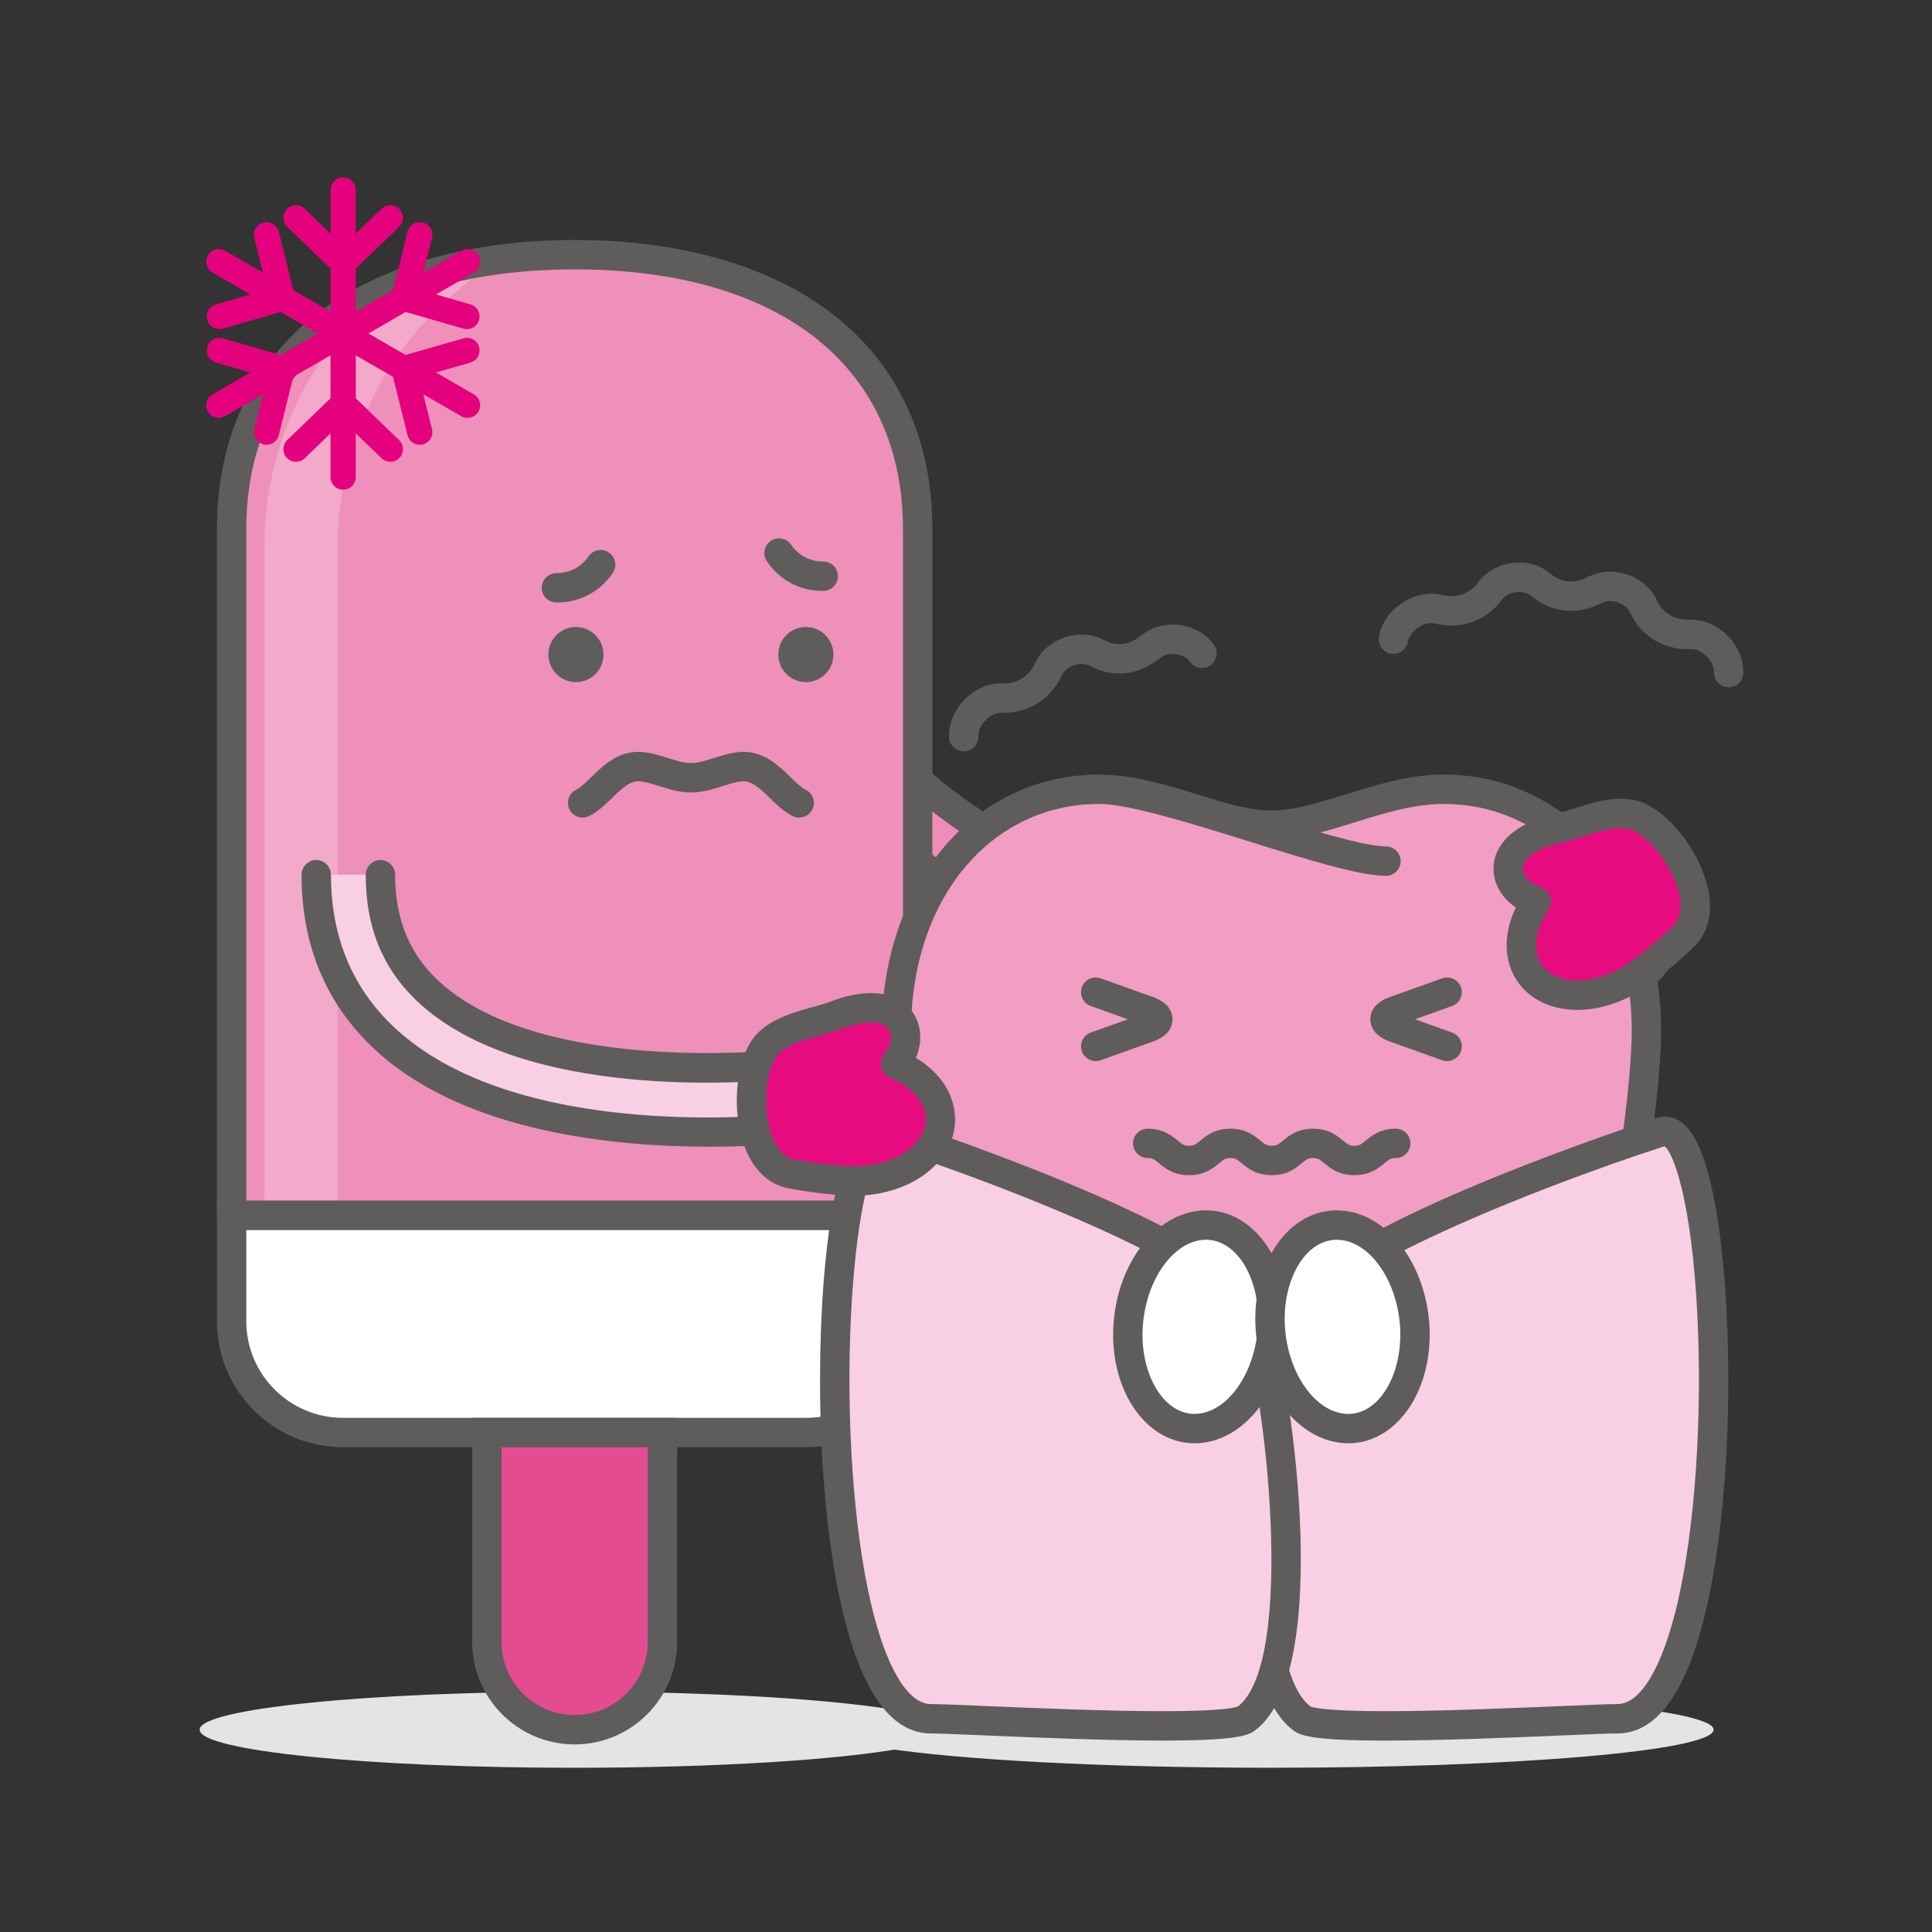 <?xml version="1.0" encoding="utf-8"?>
<!-- Generator: Adobe Illustrator 25.0.0, SVG Export Plug-In . SVG Version: 6.00 Build 0)  -->
<svg version="1.1" id="Laag_1" xmlns="http://www.w3.org/2000/svg" xmlns:xlink="http://www.w3.org/1999/xlink" x="0px" y="0px"
	 viewBox="0 0 1200 1200" style="enable-background:new 0 0 1200 1200;" xml:space="preserve">
<rect x="0" y="0" width="1200" height="1200" fill="#333333" stroke="none"/>
<style type="text/css">
	.st0{clip-path:url(#SVGID_2_);fill:#F08CB8;}
	.st1{clip-path:url(#SVGID_2_);fill:#5E5D5C;}
	.st2{clip-path:url(#SVGID_2_);fill:#E4E4E2;}
	.st3{clip-path:url(#SVGID_2_);fill:#EE90BA;}
	.st4{clip-path:url(#SVGID_4_);fill:url(#SVGID_5_);}
	.st5{clip-path:url(#SVGID_7_);fill:#5E5D5C;}
	.st6{clip-path:url(#SVGID_7_);fill:#FFFFFF;}
	.st7{clip-path:url(#SVGID_7_);fill:#E44B91;}
	.st8{clip-path:url(#SVGID_9_);fill:url(#SVGID_10_);}
	.st9{clip-path:url(#SVGID_12_);fill:#5E5D5C;}
	.st10{clip-path:url(#SVGID_12_);fill:#E60C80;}
	.st11{clip-path:url(#SVGID_12_);fill:#F9CFE3;}
	.st12{clip-path:url(#SVGID_12_);fill:#FFFFFF;}
	.st13{clip-path:url(#SVGID_12_);fill:#E5007D;}
	.st14{clip-path:url(#SVGID_12_);fill:none;stroke:#E5007D;stroke-width:3.213;stroke-miterlimit:10;}
</style>
<g>
	<defs>
		<rect id="SVGID_1_" x="124" y="109.32" width="958.83" height="988.68"/>
	</defs>
	<clipPath id="SVGID_2_">
		<use xlink:href="#SVGID_1_"  style="overflow:visible;"/>
	</clipPath>
	<path class="st0" d="M770.74,614.14c-62.08-9.58-110.4-27.44-145.99-45.37c-80.77-40.69-115.76-90.34-117.21-92.43
		c-6.26-9.04-4.01-21.45,5.03-27.72c9.03-6.25,21.4-4.02,27.68,4.98c0.61,0.86,32.41,44.92,104.79,80.77
		c67.44,33.4,185.01,66.34,362.14,33.6c10.81-1.99,21.21,5.15,23.21,15.97c2,10.82-5.15,21.21-15.97,23.21
		C917.09,625.14,836.26,624.25,770.74,614.14"/>
	<path class="st1" d="M523.9,454.21c-2.19,0-4.31,0.66-6.13,1.92c-4.89,3.39-6.11,10.12-2.73,15.01
		c1.4,2.02,35.15,49.85,113.82,89.48c42.52,21.41,90.72,36.38,143.28,44.49c30.37,4.69,62.39,7.06,95.2,7.06
		c46.22,0,95.15-4.71,145.43-14.01c2.83-0.52,5.3-2.12,6.93-4.49c1.63-2.37,2.24-5.24,1.72-8.08c-1.07-5.77-6.73-9.71-12.58-8.65
		c-49.02,9.06-96.65,13.66-141.57,13.66c-106.83,0-182.01-26.13-226.27-48.05c-74.21-36.75-106.82-81.75-108.17-83.65
		C530.74,455.94,527.43,454.21,523.9,454.21 M867.33,630.44c-33.73,0-66.7-2.45-97.98-7.28c-54.45-8.4-104.48-23.96-148.71-46.23
		c-82.76-41.69-119.1-93.21-120.61-95.38c-9.12-13.17-5.83-31.3,7.34-40.42c4.89-3.38,10.6-5.17,16.52-5.17
		c9.5,0,18.41,4.65,23.84,12.43c0.25,0.35,31.43,43.18,101.35,77.81c42.51,21.06,114.88,46.15,218.17,46.15
		c43.81,0,90.32-4.49,138.25-13.36c1.75-0.32,3.53-0.49,5.29-0.49c14,0,26.01,10,28.55,23.77c1.41,7.63-0.23,15.35-4.63,21.75
		c-4.4,6.39-11.02,10.69-18.65,12.1C964.7,625.62,914.66,630.44,867.33,630.44"/>
	<path class="st2" d="M789.7,1050.72c-104.16,0-194.77,4.99-241.33,12.34c18.02,3.36,28.26,7.2,28.26,11.29
		c0,4.09-10.24,7.94-28.26,11.3c46.56,7.35,137.18,12.34,241.33,12.34c151.69,0,274.66-10.58,274.66-23.64
		C1064.36,1061.31,941.39,1050.72,789.7,1050.72"/>
	<path class="st2" d="M356.92,1050.72c-128.64,0-232.92,10.58-232.92,23.64c0,13.06,104.28,23.64,232.92,23.64
		c88.33,0,165.17-4.99,204.66-12.34c18.02-3.36,28.26-7.2,28.26-11.3c0-4.09-10.24-7.94-28.26-11.29
		C522.09,1055.71,445.25,1050.72,356.92,1050.72"/>
	<path class="st3" d="M356.92,158.19c-117.67,0-213.07,52.9-213.07,170.57V754.9h426.14V328.76
		C569.99,211.08,474.59,158.19,356.92,158.19"/>
</g>
<g>
	<defs>
		<path id="SVGID_3_" d="M237.98,181.05c-45.11,38.08-73.79,95.01-73.79,158.66V754.9h45.51V339.71
			c0-76.11,40.99-142.59,102.07-178.72C284.95,164.42,260,171.04,237.98,181.05"/>
	</defs>
	<clipPath id="SVGID_4_">
		<use xlink:href="#SVGID_3_"  style="overflow:visible;"/>
	</clipPath>
	
		<linearGradient id="SVGID_5_" gradientUnits="userSpaceOnUse" x1="5.125" y1="1201.626" x2="6.448" y2="1201.626" gradientTransform="matrix(-893651 0 0 893651 5171645 -1073834112)">
		<stop  offset="0" style="stop-color:#F2A9CA"/>
		<stop  offset="0.699" style="stop-color:#F2A9CA"/>
		<stop  offset="0.906" style="stop-color:#F2A9CA"/>
		<stop  offset="1" style="stop-color:#F2A9CA"/>
	</linearGradient>
	<rect x="164.09" y="161.03" class="st4" width="147.73" height="593.9"/>
</g>
<g>
	<defs>
		<rect id="SVGID_6_" x="124" y="109.32" width="958.83" height="988.68"/>
	</defs>
	<clipPath id="SVGID_7_">
		<use xlink:href="#SVGID_6_"  style="overflow:visible;"/>
	</clipPath>
	<path class="st5" d="M152.98,745.77h407.88V328.76c0-101.09-76.24-161.44-203.94-161.44s-203.94,60.35-203.94,161.44V745.77z
		 M569.99,764.02H143.85c-5.04,0-9.13-4.08-9.13-9.13V328.76c0-58.13,22.89-105.44,66.18-136.81
		c38.73-28.06,92.69-42.89,156.02-42.89s117.28,14.83,156.02,42.89c43.29,31.37,66.18,78.67,66.18,136.81V754.9
		C579.12,759.94,575.03,764.02,569.99,764.02"/>
	<path class="st6" d="M143.85,754.9v65.78c0,38.16,30.93,69.09,69.09,69.09H500.9c38.16,0,69.09-30.93,69.09-69.09V754.9H143.85z"/>
	<path class="st7" d="M356.92,1074.36c-30.12,0-54.54-24.42-54.54-54.54V889.76h109.08v130.06
		C411.46,1049.94,387.04,1074.36,356.92,1074.36"/>
	<path class="st5" d="M152.98,764.02v56.66c0,33.06,26.9,59.96,59.96,59.96H500.9c33.06,0,59.96-26.9,59.96-59.96v-56.66H152.98z
		 M500.9,898.89H212.94c-43.13,0-78.21-35.08-78.21-78.21v-74.91h444.39v74.91C579.12,863.81,544.03,898.89,500.9,898.89"/>
	<path class="st5" d="M311.51,898.89v120.93c0,25.04,20.37,45.41,45.41,45.41c25.04,0,45.41-20.37,45.41-45.41V898.89H311.51z
		 M356.92,1083.49c-35.11,0-63.67-28.56-63.67-63.67V880.64h127.34v139.18C420.59,1054.93,392.03,1083.49,356.92,1083.49"/>
</g>
<g>
	<defs>
		<path id="SVGID_8_" d="M789.7,512.59c-31.56,0-69.18-22.37-106.86-22.37c-75.36,0-126.06,67.17-126.06,150.02
			c0,82.85,61.09,418.19,136.44,418.19c37.68,0,20.2-204.59,96.48-204.59c76.28,0,58.8,204.59,96.48,204.59
			c75.36,0,136.44-335.34,136.44-418.19c0-82.85-50.71-150.02-126.06-150.02C858.88,490.21,821.26,512.59,789.7,512.59"/>
	</defs>
	<clipPath id="SVGID_9_">
		<use xlink:href="#SVGID_8_"  style="overflow:visible;"/>
	</clipPath>
	
		<linearGradient id="SVGID_10_" gradientUnits="userSpaceOnUse" x1="8.698" y1="1201.876" x2="8.699" y2="1201.876" gradientTransform="matrix(-427205.219 0 0 427205.219 3716680.5 -513446976)">
		<stop  offset="0" style="stop-color:#ED7BAE"/>
		<stop  offset="0.139" style="stop-color:#F29EC3"/>
		<stop  offset="0.306" style="stop-color:#F7C1D9"/>
		<stop  offset="0.475" style="stop-color:#FADCEA"/>
		<stop  offset="0.647" style="stop-color:#FDF0F5"/>
		<stop  offset="0.82" style="stop-color:#FEFBFD"/>
		<stop  offset="1" style="stop-color:#FFFFFF"/>
	</linearGradient>
	<rect x="556.43" y="490.27" class="st8" width="466.21" height="568.19"/>
</g>
<g>
	<defs>
		<rect id="SVGID_11_" x="124" y="109.32" width="958.83" height="988.68"/>
	</defs>
	<clipPath id="SVGID_12_">
		<use xlink:href="#SVGID_11_"  style="overflow:visible;"/>
	</clipPath>
	<path class="st9" d="M973.83,878.08c-28.1,107.21-60.87,171.21-87.65,171.21c-0.04,0-3.9-0.44-8.89-16.17
		c-4.2-13.25-7.53-32.11-11.06-52.07c-10.73-60.74-24.08-136.34-76.54-136.34c-52.45,0-65.8,75.6-76.53,136.34
		c-3.53,19.96-6.86,38.82-11.06,52.07c-4.99,15.73-8.85,16.17-8.89,16.17c-26.78,0-59.55-64-87.65-171.21
		c-23.73-90.51-39.67-196.06-39.67-237.85c0-81.64,49.18-140.89,116.94-140.89c18.28,0,58.16,12.42,93.34,23.39
		c36.6,11.4,68.21,21.26,84.68,21.26c5.04,0,9.13-4.09,9.13-9.13c0-5.04-4.09-9.13-9.13-9.13c-8.11,0-23.11-3.65-40.66-8.7
		c6.85-1.81,13.81-3.96,20.95-6.17c18.25-5.66,37.12-11.52,55.41-11.52c67.76,0,116.94,59.25,116.94,140.89
		C1013.49,682.02,997.55,787.57,973.83,878.08 M994.93,528.39c-24.83-30.5-59.77-47.31-98.37-47.31c-21.06,0-41.27,6.28-60.82,12.34
		c-16.63,5.16-32.34,10.03-46.04,10.03c-13.7,0-29.41-4.87-46.04-10.03c-18.21-5.65-37.01-11.41-56.52-12.19
		c-1.51-0.1-2.95-0.15-4.3-0.15c-38.61,0-73.54,16.8-98.37,47.31c-23.74,29.17-36.82,68.89-36.82,111.84
		c0,42.75,15.39,147.62,40.26,242.48c32.15,122.65,67.58,184.84,105.31,184.84c23.21,0,29.38-34.95,37.93-83.33
		c9.54-54.02,21.42-121.26,58.55-121.26c37.14,0,49.01,67.24,58.55,121.26c8.54,48.38,14.72,83.33,37.93,83.33
		c37.73,0,73.16-62.19,105.31-184.84c24.87-94.87,40.26-199.73,40.26-242.48C1031.75,597.29,1018.67,557.56,994.93,528.39"/>
	<path class="st9" d="M898.82,659.06c-1.02,0-2.06-0.17-3.07-0.53l-32.57-11.64c-10.48-3.75-12.05-10.25-12.05-13.79
		s1.56-10.04,12.05-13.79l32.57-11.64c4.75-1.69,9.97,0.77,11.67,5.52c1.7,4.75-0.77,9.97-5.52,11.67l-23.05,8.24l23.05,8.24
		c4.75,1.7,7.22,6.92,5.52,11.67C906.08,656.74,902.57,659.06,898.82,659.06"/>
	<path class="st9" d="M680.58,659.06c-3.75,0-7.26-2.32-8.6-6.06c-1.7-4.75,0.78-9.97,5.52-11.67l23.05-8.24l-23.05-8.24
		c-4.75-1.7-7.22-6.92-5.52-11.67c1.7-4.75,6.93-7.22,11.67-5.52l32.57,11.64c10.48,3.75,12.05,10.25,12.05,13.79
		s-1.56,10.04-12.05,13.79l-32.57,11.64C682.63,658.89,681.6,659.06,680.58,659.06"/>
	<path class="st9" d="M841.23,729.93c-9.71,0-15.09-4.46-18.66-7.41c-2.75-2.27-3.89-3.22-7.02-3.22c-3.13,0-4.26,0.94-7.01,3.22
		c-3.56,2.95-8.95,7.41-18.65,7.41c-9.71,0-15.09-4.46-18.66-7.41c-2.75-2.28-3.89-3.22-7.02-3.22c-3.13,0-4.26,0.94-7.01,3.22
		c-3.56,2.95-8.95,7.41-18.65,7.41c-9.7,0-15.09-4.46-18.65-7.41c-2.74-2.28-3.88-3.22-7.01-3.22c-5.04,0-9.13-4.08-9.13-9.13
		c0-5.04,4.09-9.13,9.13-9.13c9.7,0,15.09,4.46,18.65,7.41c2.75,2.28,3.88,3.22,7.01,3.22c3.13,0,4.26-0.94,7.01-3.22
		c3.56-2.95,8.95-7.41,18.65-7.41c9.71,0,15.09,4.46,18.66,7.41c2.75,2.28,3.88,3.22,7.02,3.22c3.12,0,4.26-0.94,7.01-3.22
		c3.56-2.95,8.95-7.41,18.65-7.41c9.71,0,15.09,4.46,18.66,7.41c2.75,2.27,3.89,3.22,7.02,3.22s4.27-0.95,7.02-3.22
		c3.56-2.95,8.95-7.41,18.66-7.41c5.04,0,9.13,4.08,9.13,9.13c0,5.04-4.09,9.13-9.13,9.13c-3.14,0-4.27,0.94-7.02,3.22
		C856.32,725.48,850.94,729.93,841.23,729.93"/>
	<path class="st10" d="M950.17,604.59c-8.5-12.24-6.28-29.55,4.1-44.71c-9.85-3.51-16.79-10.58-17.43-19.2
		c-0.97-13.22,13.57-22.48,31.64-26.38c14.21-3.06,35.6-14.14,50.55-6.41c21.56,11.14,46.59,54.39,26.68,73.67
		c-7.89,7.65-19.67,17.74-28.71,24.02C992.35,622.7,962.43,622.25,950.17,604.59"/>
	<path class="st9" d="M1006.83,514.33c-7.16,0-15.86,2.77-23.54,5.21c-4.54,1.44-8.83,2.81-12.88,3.68
		c-12.59,2.72-25.04,8.96-24.46,16.79c0.34,4.57,4.69,8.88,11.39,11.27c2.67,0.95,4.74,3.08,5.62,5.78
		c0.87,2.69,0.45,5.64-1.15,7.98c-8.57,12.52-10.15,25.69-4.13,34.35c4.31,6.2,12.13,9.62,22.02,9.62c10.56,0,21.96-3.88,32.1-10.92
		c9.08-6.3,20.65-16.38,27.56-23.07c3.83-3.71,5.22-9.33,4.14-16.7c-2.51-17.04-17.2-36.39-28.65-42.3
		C1012.67,514.88,1010.05,514.33,1006.83,514.33 M979.69,627.26c-15.82,0-29.32-6.36-37.02-17.46c-8.82-12.71-9.08-29.74-1.14-46.14
		c-8.16-5.49-13.14-13.37-13.79-22.31c-1.23-16.76,13.65-30.54,38.82-35.97c3.19-0.69,7.08-1.92,11.19-3.23
		c8.94-2.84,19.08-6.07,29.07-6.07c6.12,0,11.64,1.25,16.4,3.71c17.97,9.29,35.16,34.35,38.34,55.87
		c1.96,13.33-1.32,24.56-9.5,32.48c-7.67,7.43-19.88,18.03-29.85,24.96C1009.04,622.23,993.94,627.26,979.69,627.26"/>
	<path class="st9" d="M358.16,389.44c-9.45-0.24-17.31,7.22-17.55,16.67c-0.24,9.45,7.22,17.31,16.67,17.55
		c9.45,0.24,17.31-7.22,17.55-16.67C375.07,397.54,367.61,389.69,358.16,389.44"/>
	<path class="st9" d="M500.99,389.44c-9.45-0.24-17.31,7.22-17.55,16.67c-0.24,9.45,7.22,17.31,16.67,17.55
		c9.45,0.24,17.31-7.22,17.55-16.67C517.9,397.54,510.44,389.69,500.99,389.44"/>
	<path class="st9" d="M496.38,507.82c-1.39,0-2.79-0.32-4.12-0.98c-5.5-2.78-9.94-7.11-14.25-11.29
		c-4.76-4.62-9.25-8.99-13.94-10.06c-3.73-0.86-9.24,0.88-15.08,2.72c-5.99,1.89-12.77,4.02-19.86,4.02
		c-7.09,0-13.88-2.14-19.86-4.02c-5.84-1.84-11.35-3.58-15.08-2.72c-4.69,1.07-9.18,5.44-13.94,10.06
		c-4.3,4.18-8.75,8.51-14.25,11.29c-4.5,2.28-9.99,0.47-12.27-4.02c-2.28-4.5-0.48-9.99,4.02-12.27c3.02-1.53,6.3-4.71,9.77-8.09
		c6.05-5.88,12.91-12.55,22.59-14.77c8.56-1.96,16.74,0.61,24.64,3.1c5.19,1.63,10.09,3.18,14.38,3.18c4.28,0,9.19-1.55,14.38-3.18
		c7.9-2.49,16.08-5.06,24.64-3.1c9.68,2.22,16.54,8.89,22.59,14.77c3.47,3.38,6.75,6.56,9.77,8.09c4.5,2.28,6.3,7.77,4.02,12.27
		C502.92,505.99,499.71,507.82,496.38,507.82"/>
	<path class="st9" d="M510.72,367.02c-13.89,0-26.71-6.86-34.43-18.45c-2.8-4.19-1.66-9.86,2.54-12.66
		c4.2-2.79,9.86-1.66,12.66,2.54c4.33,6.5,11.9,10.42,19.67,10.3l0.17,0c4.97,0,9.03,3.98,9.13,8.96c0.09,5.04-3.92,9.21-8.96,9.29
		C511.24,367.02,510.98,367.02,510.72,367.02"/>
	<path class="st9" d="M346.22,374.21c-0.26,0-0.51,0-0.77-0.01c-5.04-0.09-9.05-4.25-8.96-9.29c0.09-5.04,4.19-8.94,9.29-8.96
		c7.79,0.16,15.34-3.8,19.67-10.3c2.79-4.2,8.46-5.33,12.66-2.54c4.2,2.79,5.34,8.46,2.54,12.66
		C372.93,367.35,360.1,374.21,346.22,374.21"/>
	<path class="st9" d="M1073.7,426.92l-0.14,0c-5.04-0.08-9.06-4.23-8.98-9.27c0.05-3.54-1.8-7.43-4.96-10.42
		c-2.95-2.79-6.6-4.31-9.72-4.09l-0.3,0.02c-15.88,0.69-30.36-8.13-36.93-22.33c-1.34-3.12-4.27-5.56-7.94-6.76
		c-3.62-1.19-7.37-0.97-10.02,0.59c-0.75,0.44-1.56,0.77-2.39,0.98c-13.41,6.5-29.17,4.58-40.68-5.13
		c-2.49-2.23-6.12-3.19-9.91-2.74c-3.83,0.46-7.18,2.27-8.97,4.86c-9.4,12.82-25.34,18.54-40.77,14.79l-0.29-0.08
		c-3.03-0.84-6.89-0.06-10.34,2.09c-3.69,2.3-6.27,5.75-6.92,9.23c-0.92,4.96-5.69,8.23-10.64,7.31c-4.96-0.92-8.23-5.69-7.31-10.64
		c1.59-8.56,7.13-16.35,15.21-21.39c7.78-4.85,16.78-6.39,24.73-4.23c8.2,1.95,16.61-1.06,21.46-7.67
		c4.65-6.72,12.61-11.32,21.69-12.39c9.03-1.07,17.79,1.51,24.02,7.08c6,5.06,14.6,5.91,21.71,1.99c0.67-0.37,1.38-0.65,2.12-0.84
		c6.86-3.3,15.12-3.74,23-1.15c8.69,2.85,15.58,8.92,18.91,16.66c3.35,7.21,11.01,11.79,19.42,11.53c8.22-0.55,16.74,2.75,23.4,9.04
		c6.92,6.53,10.81,15.27,10.68,23.97C1082.75,422.92,1078.68,426.92,1073.7,426.92"/>
	<path class="st9" d="M598.56,466.7c-4.94,0-9-3.94-9.12-8.9c-0.22-8.7,3.59-17.48,10.45-24.08c6.6-6.35,15.07-9.73,23.31-9.26
		c8.42,0.27,16.03-4.48,19.4-11.95c3.15-7.54,9.99-13.68,18.65-16.61c8.62-2.92,17.72-2.21,24.97,1.94
		c6.92,3.71,15.51,2.75,21.64-2.56c0.58-0.5,1.22-0.93,1.9-1.27c6.03-4.65,14.01-6.78,22.26-5.88c9.09,0.99,17.09,5.5,21.96,12.38
		c2.91,4.12,1.93,9.81-2.19,12.72c-4.12,2.91-9.82,1.93-12.72-2.19c-1.82-2.57-5.18-4.35-9.02-4.76c-3.79-0.42-7.41,0.58-9.69,2.65
		c-0.65,0.59-1.37,1.07-2.14,1.45c-11.77,9.14-27.58,10.53-40.86,3.41c-2.9-1.66-6.65-1.84-10.26-0.62
		c-3.65,1.24-6.56,3.71-7.77,6.61c-6.53,14.48-20.96,23.43-36.81,22.92l-0.3-0.01c-3.13-0.17-6.75,1.36-9.68,4.18
		c-3.13,3.01-4.95,6.92-4.86,10.46c0.12,5.04-3.86,9.23-8.9,9.35L598.56,466.7z"/>
	<path class="st11" d="M1031.75,703.03c0,0-210.02,67.73-227.87,114.03c-14.18,36.77-39.11,217.85,5,250.49
		c13.44,9.94,172.84,0,195.72,0C1082.83,1067.56,1075.84,689.46,1031.75,703.03"/>
	<path class="st9" d="M813.98,1059.97c1.62,0.64,9.91,2.87,46.53,2.88c34.23,0,77.49-1.84,109.07-3.17
		c17.13-0.72,29.5-1.25,35.02-1.25c14.43,0,28.05-22.94,37.37-62.93c10.69-45.9,15.42-113.96,12.34-177.61
		c-3.5-72.31-15-102.04-20.46-105.93c-79.54,25.71-209.62,77.72-221.45,108.4C796.88,860.58,777.42,1031.84,813.98,1059.97
		 M860.51,1081.1L860.51,1081.1c-44.92,0-52.82-3.07-57.07-6.21c-50.62-37.45-21.26-226.94-8.09-261.11
		c3.11-8.06,12.56-32.59,125.65-79.53c54.45-22.6,107.41-39.74,107.94-39.91c1.76-0.54,3.44-0.8,5.1-0.8
		c14.49,0,24.4,17.25,31.2,54.27c5.31,28.96,8.24,67.71,8.24,109.14c0,55.07-5.06,106.48-14.23,144.76
		c-11.93,49.74-30.32,74.96-54.66,74.96c-5.14,0-17.98,0.55-34.25,1.24C938.61,1079.26,895.13,1081.1,860.51,1081.1"/>
	<path class="st11" d="M551.08,703.03c0,0,210.02,67.73,227.87,114.03c14.18,36.77,39.11,217.85-5,250.49
		c-13.44,9.94-172.85,0-195.73,0C500,1067.56,506.99,689.46,551.08,703.03"/>
	<path class="st9" d="M548.98,711.95c-5.46,3.89-16.95,33.64-20.46,105.94c-3.08,63.66,1.65,131.72,12.34,177.61
		c9.32,39.99,22.94,62.93,37.36,62.93c5.52,0,17.9,0.52,35.02,1.25c31.58,1.34,74.84,3.17,109.07,3.17
		c36.62,0,44.91-2.24,46.53-2.88c36.56-28.14,17.1-199.39,1.59-239.62C758.61,789.67,628.64,737.7,548.98,711.95 M722.32,1081.1
		c-34.62,0-78.1-1.84-109.84-3.18c-16.26-0.69-29.11-1.24-34.25-1.24c-24.34,0-42.73-25.22-54.65-74.96
		c-9.18-38.28-14.24-89.69-14.24-144.76c0-41.42,2.93-80.18,8.24-109.14c6.8-37.03,16.71-54.27,31.2-54.27
		c1.67,0,3.34,0.26,4.98,0.76c0.65,0.21,53.61,17.35,108.06,39.95c113.08,46.94,122.54,71.46,125.65,79.53
		c13.17,34.17,42.53,223.66-8.09,261.11C775.14,1078.04,767.23,1081.1,722.32,1081.1"/>
	<path class="st12" d="M790.01,829.21c-3.99,34.79-27.12,60.72-51.68,57.9c-24.56-2.82-41.23-33.3-37.25-68.09
		c3.99-34.79,27.12-60.72,51.68-57.9C777.32,763.94,793.99,794.42,790.01,829.21"/>
	<path class="st9" d="M749.11,770.04c-18.63,0-35.74,21.97-38.96,50.02c-3.35,29.23,10.03,55.78,29.22,57.98
		c0.86,0.1,1.74,0.15,2.61,0.15c18.63,0,35.74-21.97,38.96-50.02c3.35-29.23-10.03-55.78-29.22-57.98
		C750.85,770.09,749.98,770.04,749.11,770.04 M741.98,896.45c-1.56,0-3.14-0.09-4.69-0.27c-29.52-3.39-49.83-38.46-45.27-78.2
		c4.32-37.74,28.87-66.2,57.09-66.2c1.56,0,3.14,0.09,4.69,0.27c29.52,3.39,49.83,38.46,45.28,78.2
		C794.75,867.99,770.21,896.45,741.98,896.45"/>
	<path class="st12" d="M789.39,829.21c3.99,34.79,27.12,60.72,51.68,57.9c24.56-2.82,41.23-33.3,37.25-68.09
		c-3.99-34.79-27.12-60.72-51.68-57.9C802.08,763.94,785.4,794.42,789.39,829.21"/>
	<path class="st9" d="M830.29,770.04c-0.87,0-1.75,0.05-2.61,0.15c-19.19,2.2-32.57,28.75-29.22,57.98
		c3.22,28.05,20.33,50.02,38.96,50.02c0.87,0,1.75-0.05,2.61-0.15c19.18-2.2,32.56-28.75,29.22-57.98
		C866.03,792.02,848.92,770.04,830.29,770.04 M837.42,896.45L837.42,896.45c-28.23,0-52.77-28.46-57.1-66.2
		c-4.55-39.74,15.76-74.82,45.28-78.2c1.56-0.17,3.13-0.27,4.69-0.27c28.23,0,52.77,28.46,57.09,66.2
		c4.55,39.74-15.76,74.82-45.27,78.2C840.56,896.37,838.98,896.45,837.42,896.45"/>
	<path class="st11" d="M196.43,543.29c0,42.45,15.12,77.44,44.94,103.99c81.07,72.17,244.25,54.09,251.16,53.28
		c10.93-1.27,18.79-11.18,17.48-22.09c-1.27-10.93-11.16-18.75-22.09-17.48c-2.13,0.24-152.56,16.68-220.1-43.51
		c-21.23-18.92-31.55-43.19-31.55-74.19H196.43z"/>
	<path class="st9" d="M440.29,712.25c-57.95,0-149.51-8.76-204.99-58.15c-31.85-28.35-48-65.63-48-110.8c0-5.04,4.09-9.13,9.13-9.13
		c5.04,0,9.13,4.08,9.13,9.13c0,39.73,14.09,72.42,41.88,97.16c78.08,69.52,237.29,51.82,244.03,51.04
		c2.88-0.33,5.45-1.77,7.25-4.05c1.78-2.25,2.57-5.05,2.23-7.88c-0.34-2.89-1.77-5.46-4.03-7.25c-2.26-1.79-5.09-2.59-7.94-2.26
		c-6.4,0.73-156.88,16.94-227.23-45.77c-23.29-20.75-34.6-47.24-34.6-81c0-5.04,4.09-9.13,9.13-9.13c5.04,0,9.13,4.08,9.13,9.13
		c0,28.25,9.32,50.28,28.49,67.37c64.33,57.33,211.52,41.43,213,41.26c7.68-0.9,15.27,1.26,21.36,6.07
		c6.08,4.82,9.93,11.71,10.83,19.42c0.92,7.65-1.22,15.24-6.02,21.33c-4.82,6.12-11.74,9.98-19.47,10.88
		C491.17,709.91,470.21,712.25,440.29,712.25"/>
	<path class="st10" d="M584.09,696.02c0.4-14.9-10.95-28.15-27.94-35.15c6.32-8.34,8.24-18.06,4.04-25.61
		c-6.44-11.58-23.67-11.36-40.92-4.71c-13.56,5.23-37.52,7.7-45.79,22.35c-11.92,21.14-9.14,71.03,18.08,76.24
		c10.8,2.07,26.18,4.05,37.18,4.35C558.74,734.29,583.52,717.51,584.09,696.02"/>
	<path class="st9" d="M541,635.09c-5.32,0-11.69,1.37-18.44,3.98c-3.86,1.49-8.2,2.7-12.79,3.98c-11.26,3.14-24.03,6.71-28.33,14.34
		c-6.34,11.23-8.01,35.47-0.77,51.09c3.13,6.76,7.38,10.69,12.62,11.7c9.45,1.81,24.66,3.89,35.7,4.19
		c24.72,0.57,45.55-12.42,45.98-28.59c0.28-10.54-8.26-20.68-22.29-26.46c-2.62-1.07-4.59-3.31-5.33-6.04
		c-0.74-2.73-0.18-5.65,1.53-7.91c4.28-5.66,5.56-11.66,3.34-15.66C550.52,636.64,546.74,635.09,541,635.09 M530.8,742.65
		L530.8,742.65c-0.77,0-1.53-0.01-2.3-0.03c-12.13-0.32-28.15-2.5-38.65-4.51c-11.18-2.14-20.09-9.74-25.75-21.95
		c-9.15-19.73-8.51-50.12,1.43-67.74c8.02-14.21,25.37-19.06,39.32-22.95c4.16-1.16,8.09-2.25,11.13-3.43
		c8.83-3.4,17.47-5.2,25.01-5.2c12.51,0,22.17,4.97,27.18,13.99c4.36,7.84,4.51,17.17,0.7,26.22c15.63,9.36,24.76,23.75,24.34,39.21
		C592.52,722.28,565.11,742.65,530.8,742.65"/>
	<path class="st13" d="M293.52,246.33l-26.79-15.47l25.03-7.21c3.31-0.95,5.21-4.4,4.26-7.71c-0.95-3.31-4.4-5.21-7.71-4.26
		l-36.57,10.53l-26.12-15.08l26.12-15.08l36.57,10.53c0.58,0.17,1.16,0.25,1.73,0.25c2.71,0,5.2-1.78,5.98-4.51
		c0.95-3.31-0.96-6.76-4.26-7.71l-25.03-7.21l26.79-15.47c2.98-1.72,4-5.53,2.28-8.51c-1.72-2.98-5.53-4-8.51-2.28L260.5,172.6
		l6.28-25.28c0.83-3.34-1.21-6.72-4.54-7.55c-3.34-0.83-6.72,1.21-7.55,4.54l-9.17,36.93l-26.13,15.08v-30.17l27.4-26.41
		c2.48-2.39,2.55-6.33,0.16-8.81c-2.39-2.48-6.33-2.55-8.81-0.16l-18.76,18.08v-30.93c0-3.44-2.79-6.23-6.23-6.23
		c-3.44,0-6.23,2.79-6.23,6.23v30.93l-18.76-18.08c-2.48-2.39-6.42-2.31-8.81,0.16c-2.39,2.48-2.31,6.42,0.16,8.81l27.4,26.41v30.17
		l-26.13-15.08l-9.17-36.93c-0.83-3.34-4.21-5.37-7.55-4.54c-3.34,0.83-5.37,4.21-4.54,7.55l6.28,25.28l-26.79-15.47
		c-2.98-1.72-6.79-0.7-8.51,2.28c-1.72,2.98-0.7,6.79,2.28,8.51l26.79,15.47l-25.03,7.21c-3.31,0.95-5.21,4.4-4.26,7.71
		c0.79,2.73,3.28,4.51,5.98,4.51c0.57,0,1.15-0.08,1.73-0.25l36.57-10.53l26.12,15.08l-26.12,15.08l-36.57-10.53
		c-3.31-0.95-6.76,0.96-7.71,4.26c-0.95,3.31,0.96,6.76,4.26,7.71l25.03,7.21l-26.79,15.47c-2.98,1.72-4,5.53-2.28,8.51
		c1.15,2,3.25,3.12,5.4,3.12c1.06,0,2.13-0.27,3.11-0.84l26.79-15.47l-6.28,25.28c-0.83,3.34,1.21,6.72,4.54,7.55
		c0.5,0.13,1.01,0.19,1.51,0.19c2.79,0,5.34-1.89,6.04-4.73l9.17-36.93l26.13-15.08v30.17l-27.4,26.41
		c-2.48,2.39-2.55,6.33-0.16,8.81c1.22,1.27,2.85,1.91,4.49,1.91c1.56,0,3.11-0.58,4.32-1.74l18.76-18.08v30.93
		c0,3.44,2.79,6.23,6.23,6.23c3.44,0,6.23-2.79,6.23-6.23v-30.93l18.76,18.08c2.48,2.39,6.42,2.31,8.81-0.16
		c2.39-2.48,2.31-6.42-0.16-8.81l-27.4-26.41v-30.17L245.51,233l9.17,36.93c0.71,2.84,3.25,4.73,6.04,4.73c0.5,0,1-0.06,1.51-0.19
		c3.34-0.83,5.37-4.21,4.54-7.55l-6.28-25.28l26.79,15.47c0.98,0.57,2.05,0.84,3.11,0.84c2.15,0,4.25-1.12,5.4-3.12
		C297.52,251.86,296.5,248.05,293.52,246.33"/>
	<path class="st14" d="M293.52,246.33l-26.79-15.47l25.03-7.21c3.31-0.95,5.21-4.4,4.26-7.71c-0.95-3.31-4.4-5.21-7.71-4.26
		l-36.57,10.53l-26.12-15.08l26.12-15.08l36.57,10.53c0.58,0.17,1.16,0.25,1.73,0.25c2.71,0,5.2-1.78,5.98-4.51
		c0.95-3.31-0.96-6.76-4.26-7.71l-25.03-7.21l26.79-15.47c2.98-1.72,4-5.53,2.28-8.51c-1.72-2.98-5.53-4-8.51-2.28L260.5,172.6
		l6.28-25.28c0.83-3.34-1.21-6.72-4.54-7.55c-3.34-0.83-6.72,1.21-7.55,4.54l-9.17,36.93l-26.13,15.08v-30.17l27.4-26.41
		c2.48-2.39,2.55-6.33,0.16-8.81c-2.39-2.48-6.33-2.55-8.81-0.16l-18.76,18.08v-30.93c0-3.44-2.79-6.23-6.23-6.23
		c-3.44,0-6.23,2.79-6.23,6.23v30.93l-18.76-18.08c-2.48-2.39-6.42-2.31-8.81,0.16c-2.39,2.48-2.31,6.42,0.16,8.81l27.4,26.41v30.17
		l-26.13-15.08l-9.17-36.93c-0.83-3.34-4.21-5.37-7.55-4.54c-3.34,0.83-5.37,4.21-4.54,7.55l6.28,25.28l-26.79-15.47
		c-2.98-1.72-6.79-0.7-8.51,2.28c-1.72,2.98-0.7,6.79,2.28,8.51l26.79,15.47l-25.03,7.21c-3.31,0.95-5.21,4.4-4.26,7.71
		c0.79,2.73,3.28,4.51,5.98,4.51c0.57,0,1.15-0.08,1.73-0.25l36.57-10.53l26.12,15.08l-26.12,15.08l-36.57-10.53
		c-3.31-0.95-6.76,0.96-7.71,4.26c-0.95,3.31,0.96,6.76,4.26,7.71l25.03,7.21l-26.79,15.47c-2.98,1.72-4,5.53-2.28,8.51
		c1.15,2,3.25,3.12,5.4,3.12c1.06,0,2.13-0.27,3.11-0.84l26.79-15.47l-6.28,25.28c-0.83,3.34,1.21,6.72,4.54,7.55
		c0.5,0.13,1.01,0.19,1.51,0.19c2.79,0,5.34-1.89,6.04-4.73l9.17-36.93l26.13-15.08v30.17l-27.4,26.41
		c-2.48,2.39-2.55,6.33-0.16,8.81c1.22,1.27,2.85,1.91,4.49,1.91c1.56,0,3.11-0.58,4.32-1.74l18.76-18.08v30.93
		c0,3.44,2.79,6.23,6.23,6.23c3.44,0,6.23-2.79,6.23-6.23v-30.93l18.76,18.08c2.48,2.39,6.42,2.31,8.81-0.16
		c2.39-2.48,2.31-6.42-0.16-8.81l-27.4-26.41v-30.17L245.51,233l9.17,36.93c0.71,2.84,3.25,4.73,6.04,4.73c0.5,0,1-0.06,1.51-0.19
		c3.34-0.83,5.37-4.21,4.54-7.55l-6.28-25.28l26.79,15.47c0.98,0.57,2.05,0.84,3.11,0.84c2.15,0,4.25-1.12,5.4-3.12
		C297.52,251.86,296.5,248.05,293.52,246.33z"/>
</g>
</svg>
